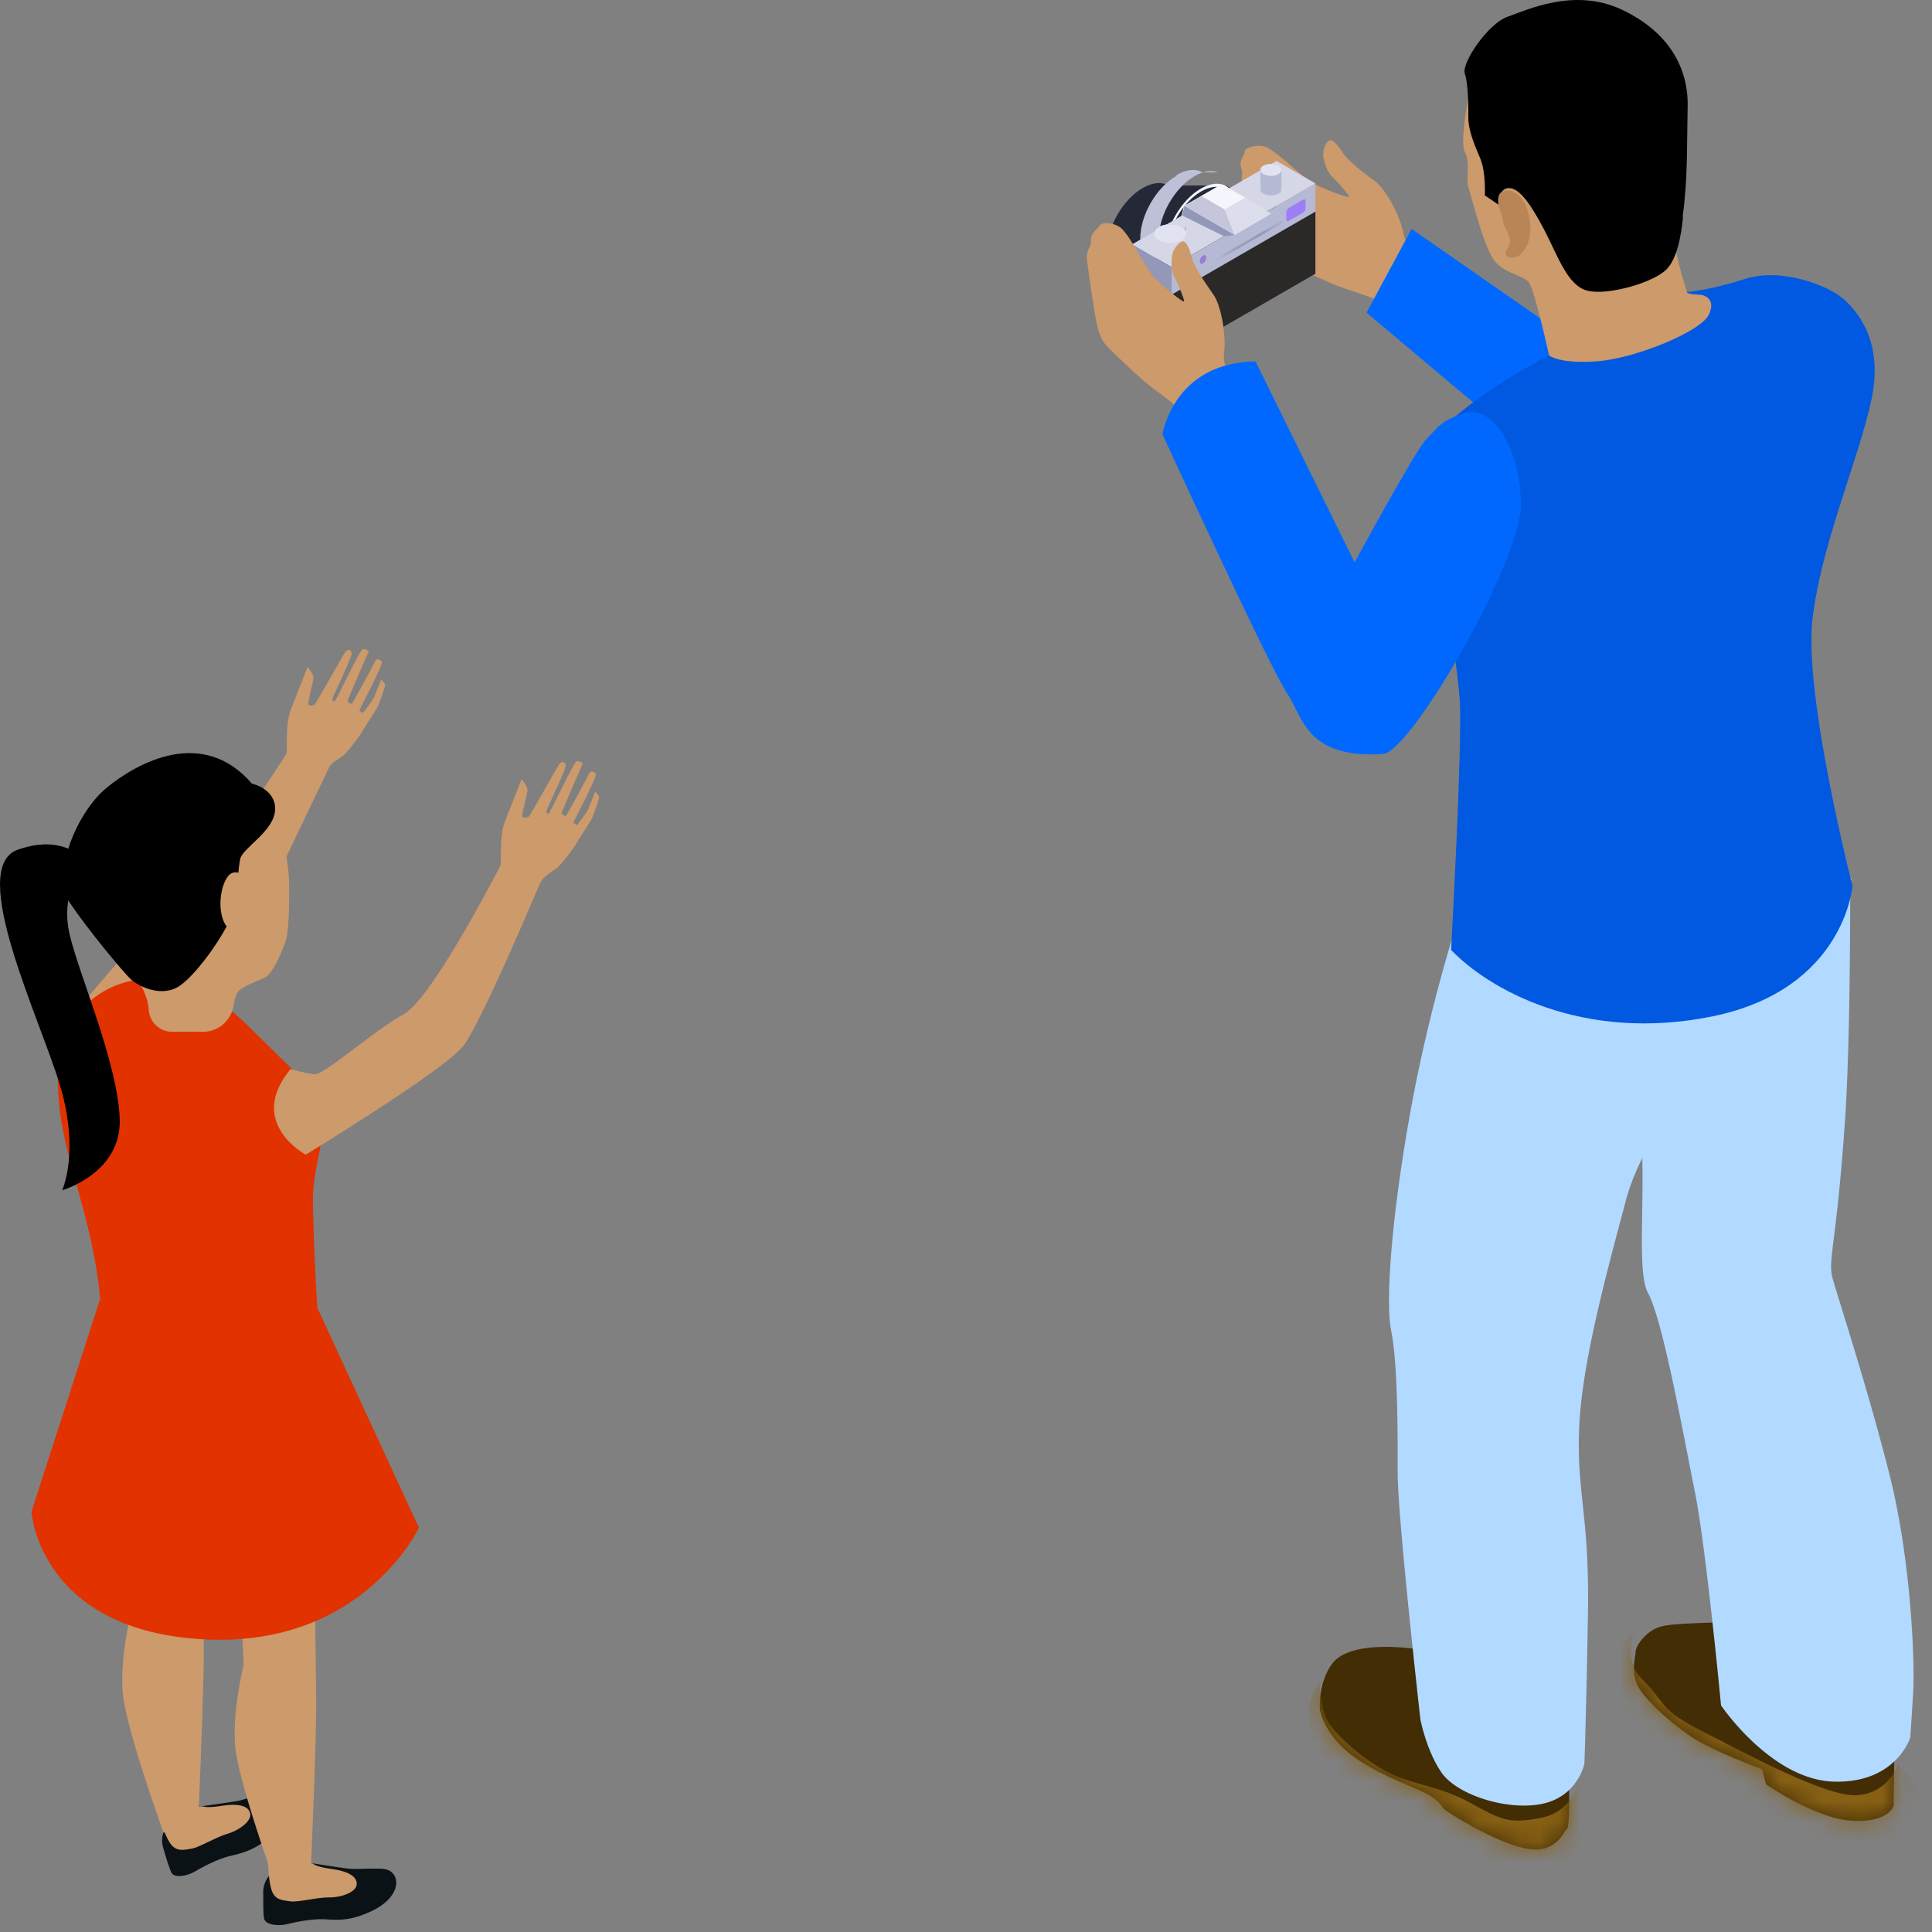 <svg xmlns="http://www.w3.org/2000/svg" width="96" height="96" fill="none"><rect width="100%" height="100%" fill="#808080" stroke="none"/><path fill="#CC9A6B" d="M3.637 50.458s2.83-3.63 4.634-4.962c1.804-1.342 6.915-9.539 6.915-9.539l1.493 1.498s-3.846 8.041-4.085 8.52c-.238.468-4.873 5.991-4.873 5.991s-3.846-.312-4.084-1.498v-.01Z"/><path fill="#0B1216" d="M8.55 90.454c-.414.312-.59.853-.445 1.352.145.51.332 1.092.415 1.248.165.302.808.136 1.109-.03.3-.167 1.099-.646 1.856-.812.756-.177 1.264-.354 2-.999.737-.645.882-1.238.85-1.591-.03-.354-.31-.77-.943-.604-.632.167-1.182.385-1.524.458-.342.073-2.509.364-2.509.364l-.808.614Z"/><path fill="#CC9A6B" d="M7.917 90.359s.29.905.58 1.29c.3.384.695.26 1.037.207.342-.051 1.223-.582 1.773-.738.55-.156 1.233-.634 1.12-1.03-.104-.405-.695-.468-1.359-.364-.663.104-.86.073-1.026.031-.166-.041-2.136.604-2.136.604h.01Z"/><path fill="#CC9A6B" d="M9.981 70.407s.125 9.674.146 11.443c.02 1.768-.27 8.519-.27 8.519l-1.731.697s-1.856-5.128-2.022-6.897c-.166-1.768.415-4.088.415-4.088l-.457-10.194 3.909.52h.01Z"/><path fill="#0B1216" d="M13.889 92.845a1.247 1.247 0 0 0-.809 1.165c0 .53 0 1.133.042 1.32.072.344.736.365 1.078.292.342-.073 1.234-.302 2.011-.25.778.052 1.306.021 2.198-.385.892-.405 1.203-.936 1.265-1.28.072-.342-.083-.831-.736-.852-.653-.02-1.244.031-1.586 0-.353-.031-2.51-.374-2.51-.374l-.953.353v.01Z"/><path fill="#CC9A6B" d="M13.32 92.575s.021.947.197 1.404c.177.458.591.448.933.5.343.052 1.338-.208 1.908-.198.57.01 1.358-.25 1.368-.666.01-.416-.528-.645-1.192-.738-.663-.094-.85-.177-.985-.27-.145-.094-2.218-.032-2.218-.032h-.01Z"/><path fill="#CC9A6B" d="M15.567 73.051s.125 9.675.145 11.443c.021 1.768-.27 8.52-.27 8.52l-1.73.697s-1.856-5.129-2.022-6.897c-.166-1.769.415-4.088.415-4.088l-.457-10.195 3.909.52h.01Z"/><path fill="#E13200" d="M5.108 64.135 1.563 75.12s.393 5.992 8.74 6.345c7.754.333 10.512-5.555 10.512-5.555L15.62 64.665s-6.832 1.519-10.513-.53Z"/><path fill="#5A6469" d="m9.473 64.074.922.54.28-.166-.922-.53-.28.156Z"/><path fill="#E13200" d="M2.889 52.984c-.208 4.109 1.72 6.793 2.135 12.025.062.77-.798 1.758-.31 2.351.341.416.466.52 1.13.999 4.457 3.214 10.615 3.453 10.035-2.029-.176-1.633-.384-6.574-.311-7.26.062-.593.166-1.176.28-1.717a4.48 4.48 0 0 0-1.234-4.13l-2.436-2.392a7.827 7.827 0 0 0-3.753-2.06c-2.758-.635-5.402 1.394-5.547 4.223l.01-.01Z"/><path fill="#CC9A6B" d="M11.67 38.329c-2.385-1.249-4.987.28-6.045 1.258-1.057.978-2.312 3.693-1.171 5.94.819 1.612 2.156 2.746 2.177 2.798.03.052.725 1.03.756 1.831.032.624.54 1.113 1.162 1.113h1.544c.736 0 1.369-.53 1.504-1.258.062-.313.124-.562.186-.666.208-.364 1.151-.614 1.462-.822.311-.198.82-1.3.975-1.852.155-.551.155-2.174.145-2.85-.01-.686-.311-4.255-2.696-5.492Z"/><path fill="#000" d="M12.52 38.94s1.192.25 1.15 1.3c-.041 1.051-1.607 1.894-1.73 2.425-.125.53-.115 1.508-.312 2.465-.197.957-1.773 3.214-2.675 3.838-.902.635-2.073.042-2.457-.312-.373-.353-2.094-2.413-3.027-3.796-.933-1.384.321-4.484 1.835-5.722 1.514-1.238 4.759-3.048 7.216-.197Z"/><path fill="#000" d="M4.413 43.01S3.45 41.323.89 42.218c-2.561.884 1.13 8.457 2.104 11.755.975 3.297.093 5.17.093 5.17s2.976-.843 2.862-3.579c-.114-2.736-1.96-6.99-2.468-9.04-.508-2.049.488-3.412.933-3.505v-.01Z"/><path fill="#CC9A6B" d="M12.5 44.153s-.3-.905-.892-.8c-.58.103-.933 1.84-.373 2.641.55.801.85.291 1.026.073.177-.218.052-.884.125-1.103.072-.218.114-.811.114-.811Zm1.948 8.967s.684.209 1.172.26c.487.053 2.892-2.132 4.426-2.974 1.535-.843 5.195-8.125 5.195-8.125l1.897.885s-3.183 7.624-4.127 8.82c-.943 1.197-7.816 5.39-7.816 5.39s-2.986-1.582-.747-4.266v.01Z"/><path fill="#CC9A6B" d="M29.574 39.335s-.28.718-.352.884c-.073.167-.55.78-.55.78s-.197-.093-.176-.145c.021-.052 1.172-2.237 1.11-2.393-.063-.156-.28-.114-.28-.114s-1.172 2.216-1.224 2.205c-.052-.01-.218-.093-.197-.166.021-.073 1.058-2.466 1.058-2.466s-.156-.114-.3-.093c-.146.02-1.338 2.59-1.4 2.6-.063 0-.135-.01-.094-.176.052-.167.985-2.081.944-2.237-.052-.156-.197-.218-.322-.042-.135.177-1.462 2.601-1.544 2.632-.083.031-.311.063-.301-.093.02-.157.217-.958.259-1.186.052-.23-.29-.604-.29-.604s-.674 1.706-.82 2.08c-.331.854-.124 2.081-.269 2.435.404.24.736.562 1.15.811.188.104.364.219.55.323.187-.291.343-.541.405-.635.186-.26.57-.478.757-.613.186-.136.88-1.051.953-1.207.073-.156.705-1.092.778-1.259.072-.166.342-.905.352-1.02.01-.114-.207-.3-.207-.3h.01ZM18.94 33.76s-.28.719-.353.885c-.072.166-.55.78-.55.78s-.196-.093-.175-.145c.02-.052 1.171-2.237 1.109-2.393-.062-.156-.28-.114-.28-.114s-1.172 2.215-1.223 2.205c-.042 0-.218-.094-.198-.166.021-.073 1.058-2.466 1.058-2.466s-.155-.114-.3-.093c-.146.02-1.338 2.59-1.4 2.6-.063.01-.135-.01-.094-.177.052-.166.985-2.08.944-2.236-.052-.156-.197-.219-.322-.042-.134.177-1.461 2.6-1.544 2.632-.083.031-.311.062-.3-.094.02-.156.217-.957.258-1.185.052-.23-.29-.604-.29-.604s-.674 1.706-.819 2.08c-.332.854-.125 2.081-.27 2.435.405.239.736.562 1.151.811.187.104.363.219.55.323.186-.292.342-.541.404-.635.187-.26.57-.478.757-.614.186-.135.881-1.05.954-1.206.072-.156.705-1.093.777-1.259.073-.166.342-.905.353-1.02.01-.114-.208-.301-.208-.301h.01Zm52.052-20.701c-.104-.063-1.12-.666-1.254-1.456-.135-.791-.84-2.185-1.431-2.611-.59-.427-1.358-1.04-1.565-1.374-.208-.332-.477-.665-.654-.655-.176.02-.404.5-.321.895.083.395.249.78.487.988.239.208.747.811.788.926.042.114-1.41-.416-1.939-.75-.528-.332-1.803-1.653-2.311-1.757-.498-.094-.768.104-.85.125-.084.02-.115.239-.115.239s-.217.364-.186.562c.03.197.104.384.093.405-.01.021-.072.344 0 .593.073.25 1.047 2.133 1.306 2.642.26.51.54.958.923 1.207.384.25 2.167 1.05 2.623 1.217.446.167 1.161.364 1.783.635.622.27 1.192.572 1.192.572l1.42-2.413.011.01Z"/><path fill="#422D04" d="m94.132 86.833-.041 2.892s-.228.853-2.063.748c-1.835-.104-4.272-1.81-4.272-1.81l-.197-.749s-2.498-.915-3.535-1.622c-1.037-.708-2.28-1.81-2.644-2.528-.362-.728-.103-1.456-.103-1.706s.518-1.103 1.389-1.27c.86-.176 3.94-.186 3.94-.186l6.552 4.327.922 1.862.063.042h-.01Z"/><path fill="#B2D9FF" d="M91.935 43.662s.03 7.76-.25 11.9c-.414 6.148-.87 7.053-.632 7.927.229.864 1.732 5.41 2.83 9.758 1.1 4.348 1.266 9.466 1.183 10.829a291.898 291.898 0 0 1-.145 2.257s-.695 2.288-3.805 2.195c-3.11-.094-5.599-3.787-5.599-3.787s-.746-7.874-1.296-10.59c-.55-2.725-1.586-8.54-2.332-9.902-.747-1.363.259-7.053-.788-11.11-1.047-4.057.435-7.115.435-7.115s9.082-3.818 10.502-2.32l-.083-.031-.02-.01Z"/><path fill="#422D04" d="M77.958 88.632s.072 2.153-.104 2.257c-.176.105-.487 1.27-2.063.957-1.576-.322-3.95-1.851-4.043-1.955-.083-.104-.249-.468-.954-.812-.705-.343-2.727-1.06-3.898-2.08-1.172-1.03-1.317-2.06-1.317-2.112 0-.052-.062-1.331.622-2.226.674-.895 2.613-.967 4.53-.676 1.919.291 6.128 3.1 6.128 3.1l1.078 3.558.02-.01Z"/><path fill="#B2D9FF" d="M86.38 48.729s.341 1.217-1.12 3.474c-1.473 2.257-3.64 4.296-4.5 7.552-.86 3.256-2.167 7.948-2.291 11.204-.135 3.255.518 4.296.435 9.247-.082 4.952-.176 7.428-.176 7.428s-.321 1.622-2.094 1.997c-1.773.364-4.24-.458-4.997-1.54-.757-1.082-1.058-2.652-1.058-2.652s-1.13-9.997-1.13-12.275c0-2.278 0-5.44-.321-7.032-.321-1.592.083-6.19 1.037-11.35a81.36 81.36 0 0 1 2.477-9.725l13.748 3.672h-.01Z"/><path fill="#0068FF" d="m70.142 11.375 11.186 7.781-3.504 4.733-9.922-8.353 2.24-4.161Z"/><path fill="#0059E0" d="M83.808 14.514s1.088-.072 2.902-.655c1.815-.583 4.106.343 4.821.936.705.593 2.074 2.101 1.472 5.004-.6 2.912-2.508 7.209-2.944 10.985-.435 3.776 1.99 13.242 1.99 13.242s-.393 5.118-6.925 6.47c-6.531 1.342-11.207-1.394-13.021-3.297 0 0 .56-9.987.435-12.369-.135-2.392-1.96-12.587-.86-13.585 2.405-2.195 5.297-3.579 5.297-3.579l6.833-3.152Z"/><path fill="#CC9A6B" d="M84.523 14.65s.798.105.394.978c-.415.864-3.66 2.174-5.516 2.32-1.855.156-2.425-.28-2.425-.28s-.736-3.32-1.016-3.652c-.28-.322-1.058-.395-1.618-.957-.56-.562-1.192-3.173-1.358-3.672-.176-.5.104-1.3-.197-1.841-.3-.541.3-3.62.54-4.276.238-.655 1.928-2.819 4.84-2.34 2.924.478 4.459.915 4.998 2.777.539 1.862.218 4.993-.02 6.616-.24 1.623.673 4.078.673 4.192 0 .115.715.135.715.135h-.01Z"/><path fill="#000" d="M83.63 10.78c-.042.323-.156 1.863-.778 2.56-.622.697-2.986 1.363-3.981 1.103-.995-.26-1.452-1.717-2.146-3.038-.695-1.321-1.234-2.06-1.752-2.06-.519 0-.519.822-.519.822l-.674-.458s.063-1.175-.238-1.862c-.3-.697-.58-1.394-.58-1.976 0-.583 0-1.696-.177-2.216-.176-.52 1.15-2.476 2.115-2.819.975-.343 3.318-1.456 5.65-.374 2.333 1.082 3.36 2.881 3.308 4.858-.042 1.976.01 3.61-.25 5.45l.021.01Z"/><path fill="#BA8556" d="M74.53 10.438s-.343-.916.31-.968c.654-.041 1.089.697 1.193 1.634.103.936-.384 1.602-.726 1.674-.342.084-.529-.062-.487-.25.041-.176.228-.301.207-.603-.02-.301-.238-.489-.342-.936a8.132 8.132 0 0 0-.145-.572l-.01.02Z"/><mask id="a" width="14" height="11" x="81" y="80" maskUnits="userSpaceOnUse" style="mask-type:luminance"><path fill="#fff" d="m94.132 86.833-.041 2.892s-.228.853-2.063.748c-1.835-.104-4.272-1.81-4.272-1.81l-.197-.749s-2.498-.915-3.535-1.622c-1.037-.708-2.28-1.81-2.644-2.528-.362-.728-.103-1.456-.103-1.706s.518-1.103 1.389-1.27c.86-.176 3.94-.186 3.94-.186l6.552 4.327.922 1.862.063.042h-.01Z"/></mask><g mask="url(#a)"><path fill="#876014" d="M94.32 87.675s-.529 1.508-2.136 1.529c-1.596.031-5.691-2.216-7.444-3.1-2.332-1.176-1.835-1.342-3.162-2.694-.943-.957-.394-2.289-.394-2.289s-1.513.843-1.296 3.62c.218 2.778 6.449 8.853 6.449 8.853s7.143.395 7.35.395c.208 0 3.463-1.56 3.163-2.736-.301-1.175-2.54-3.589-2.54-3.589l.01.01Z"/></g><mask id="b" width="13" height="11" x="65" y="81" maskUnits="userSpaceOnUse" style="mask-type:luminance"><path fill="#fff" d="M77.96 88.632s.072 2.153-.104 2.257c-.176.105-.487 1.27-2.063.957-1.576-.322-3.95-1.851-4.043-1.955-.083-.104-.25-.468-.954-.812-.705-.343-2.727-1.06-3.898-2.08-1.172-1.03-1.317-2.06-1.317-2.112 0-.052-.062-1.331.622-2.226.674-.895 2.613-.967 4.53-.676 1.919.291 6.128 3.1 6.128 3.1l1.078 3.558.02-.01Z"/></mask><g mask="url(#b)"><path fill="#876014" d="M78.385 88.632s-.259 1.404-1.856 1.706c-1.596.301-1.949.072-3.462-.75-1.514-.821-2.437-.81-3.764-1.372s-3.016-2.029-3.38-2.788c-.362-.77-.362-1.914-.362-1.914s-.446.811-.508 1.29c-.063.478.435 4.15.435 4.15l7.745 5.805 2.477.145 5.09-3.484-.746-1.696-1.669-1.082v-.01Z"/></g><path fill="#252836" d="M58.365 13.603h-2.84c-.327-.182-.528-.585-.528-1.16 0-1.143.796-2.534 1.785-3.1.499-.288.95-.317 1.276-.125h2.879c.326.182.528.585.528 1.161 0 1.142-.797 2.534-1.785 3.1-.5.288-.95.316-1.276.124h-.039Z"/><path fill="#F2F4FF" d="M57.885 12.47c0 1.142.797 1.603 1.785 1.037.989-.566 1.785-1.958 1.785-3.1 0-1.142-.796-1.602-1.785-1.036-.988.566-1.785 1.957-1.785 3.1Z"/><path fill="#252836" d="M58.01 12.405c0 1.065.749 1.497 1.67.96.921-.528 1.67-1.824 1.67-2.889 0-1.065-.749-1.497-1.67-.96-.921.528-1.67 1.824-1.67 2.889Z"/><path fill="#484D61" d="M58.308 12.232c0 .873.614 1.228 1.362.787.759-.432 1.363-1.497 1.363-2.37 0-.874-.614-1.229-1.363-.787-.758.432-1.362 1.497-1.362 2.37Z"/><path fill="#967CDE" d="M58.556 11.828c0 .556.394.787.873.508.48-.278.874-.96.874-1.516s-.394-.787-.873-.508c-.48.278-.874.96-.874 1.516Z"/><path fill="#B097F7" d="M59.036 11.203c0 .144.115.192.25.115.134-.076.25-.259.25-.393s-.116-.192-.25-.115c-.135.076-.25.259-.25.393Z"/><path fill="#BDC0D6" d="M58.472 8.69c.499-.288.95-.316 1.276-.124h.768c-.307-.125-.71-.068-1.152.182-.988.566-1.785 1.958-1.785 3.1 0 .575.202.978.528 1.16h.038-.959c-.327-.182-.528-.585-.528-1.16 0-1.143.796-2.534 1.785-3.1l.029-.058Z"/><path fill="#EDEEFF" d="M58.847 10.226 60.66 9.18l.7 2.044c.058.153.058.355 0 .575l-.45 2.025-2.333 1.353-.45-1.506a1.202 1.202 0 0 1 0-.586l.7-2.85.019-.01Z"/><path fill="#BCBECC" d="m56.258 16.627 7.177-4.145V8l-7.178 4.146v4.481Z"/><path fill="#1C1A1A" d="m56.258 16.626 7.177-4.145V9.39l-7.178 4.145v3.09Z"/><path fill="#D6D7E6" d="M65.363 9.113 63.434 8l-7.178 4.146 1.93 1.113 7.177-4.146Z"/><path fill="#B6B9D4" d="m58.185 17.75 7.178-4.146v-4.49l-7.178 4.145v4.491Z"/><path fill="#2B2828" d="m58.185 17.75 7.178-4.146v-3.09l-7.178 4.145v3.09Z"/><path fill="#9D7EF7" d="m64.04 10.975.71-.413a.276.276 0 0 0 .125-.22v-.346c0-.077-.058-.115-.125-.077l-.71.413a.276.276 0 0 0-.125.22v.346c0 .077.058.115.125.077Z"/><mask id="c" width="4" height="7" x="60" y="10" maskUnits="userSpaceOnUse" style="mask-type:luminance"><path fill="#fff" d="m61.35 11.655 1.814-1.046.701 2.044c.058.154.058.355 0 .576l-.451 2.025-2.332 1.353-.45-1.506a1.202 1.202 0 0 1 0-.586l.7-2.85.019-.01Z"/></mask><g mask="url(#c)"><path fill="#9295B5" d="m60.307 13.056 3.445-1.986v-.144l-3.445 1.986v.144Z"/></g><path fill="#957FD1" d="M59.615 12.99c0 .106.077.154.163.096a.388.388 0 0 0 .163-.288c0-.105-.076-.153-.163-.096a.36.36 0 0 0-.163.288Z"/><path fill="#1C1A1A" d="m58.185 17.75-1.928-1.123v-3.09l1.928 1.123v3.09Z"/><path fill="#9397B8" d="m58.185 13.258-1.928-1.113v1.391l1.928 1.123v-1.401Z"/><path fill="#EDEEFF" d="M62.725 10.36 60.66 9.18l-1.813 1.046 2.504 1.449 1.373-1.315Z"/><path fill="#9397B8" d="m58.849 10.227 2.505 1.449-.528.067-2.083-1.037.106-.48Z"/><path fill="#F5F6FC" d="m61.87 9.824-1.152-.662-1.018.585 1.152.663 1.017-.586Z"/><path fill="#C5C6DB" d="m60.855 10.408.498 1.267-2.504-1.45.854-.479 1.151.662Z"/><path fill="#DDDEED" d="m61.873 9.824 1.295.797-1.814 1.055-.499-1.266 1.018-.586Z"/><path fill="#B6B9D4" d="M62.628 8.452c0-.077.048-.154.153-.211a.833.833 0 0 1 .74 0c.105.057.153.134.153.21v.961c0 .077-.048.154-.154.212a.833.833 0 0 1-.739 0c-.105-.058-.153-.135-.153-.212v-.961Z"/><path fill="#E1E2F2" d="M62.782 8.23c-.202.116-.202.308 0 .423a.833.833 0 0 0 .739 0c.201-.115.201-.307 0-.422a.833.833 0 0 0-.74 0Z"/><path fill="#B6B9D4" d="M57.342 11.608c0-.116.077-.24.23-.327.307-.182.816-.182 1.133 0 .153.087.24.211.23.327v-.48c0 .115-.077.24-.23.326-.308.182-.816.182-1.133 0-.153-.086-.24-.211-.23-.326v-.423.47-.996 1.43Z"/><path fill="#E1E2F2" d="M57.583 11.281c-.307.183-.307.47 0 .653.307.182.815.182 1.132 0 .307-.182.307-.47 0-.653-.307-.182-.816-.182-1.132 0Z"/><path fill="#CC9A6B" d="M61.558 19.331c-.083-.093-.85-.988-.736-1.779.114-.79-.114-2.34-.54-2.933-.424-.593-.963-1.415-1.057-1.8-.093-.385-.248-.79-.414-.822-.166-.041-.54.354-.58.75-.042.405 0 .821.155 1.092.155.27.456 1.009.456 1.134 0 .124-1.203-.843-1.597-1.322-.394-.478-1.192-2.142-1.638-2.392-.446-.25-.757-.146-.84-.146-.083 0-.186.188-.186.188s-.322.27-.353.468c-.03.197-.02.405-.041.416-.01.01-.176.301-.187.561 0 .26.322 2.362.415 2.913.093.562.207 1.082.498 1.436.29.353 1.73 1.685 2.104 1.986.373.302.985.718 1.493 1.166.508.447.954.925.954.925l2.104-1.84h-.01Z"/><path fill="#0068FF" d="m62.387 17.959 4.924 9.986s3.028-5.596 3.567-6.127c.528-.53.777-1.02 2.042-1.31 1.265-.292 2.654 1.8 2.654 4.587 0 2.788-5.463 12.285-6.853 12.369-3.856.25-3.98-1.873-4.779-3.038-.83-1.207-6.179-12.847-6.179-12.847s.54-3.558 4.614-3.62h.01Z"/></svg>
